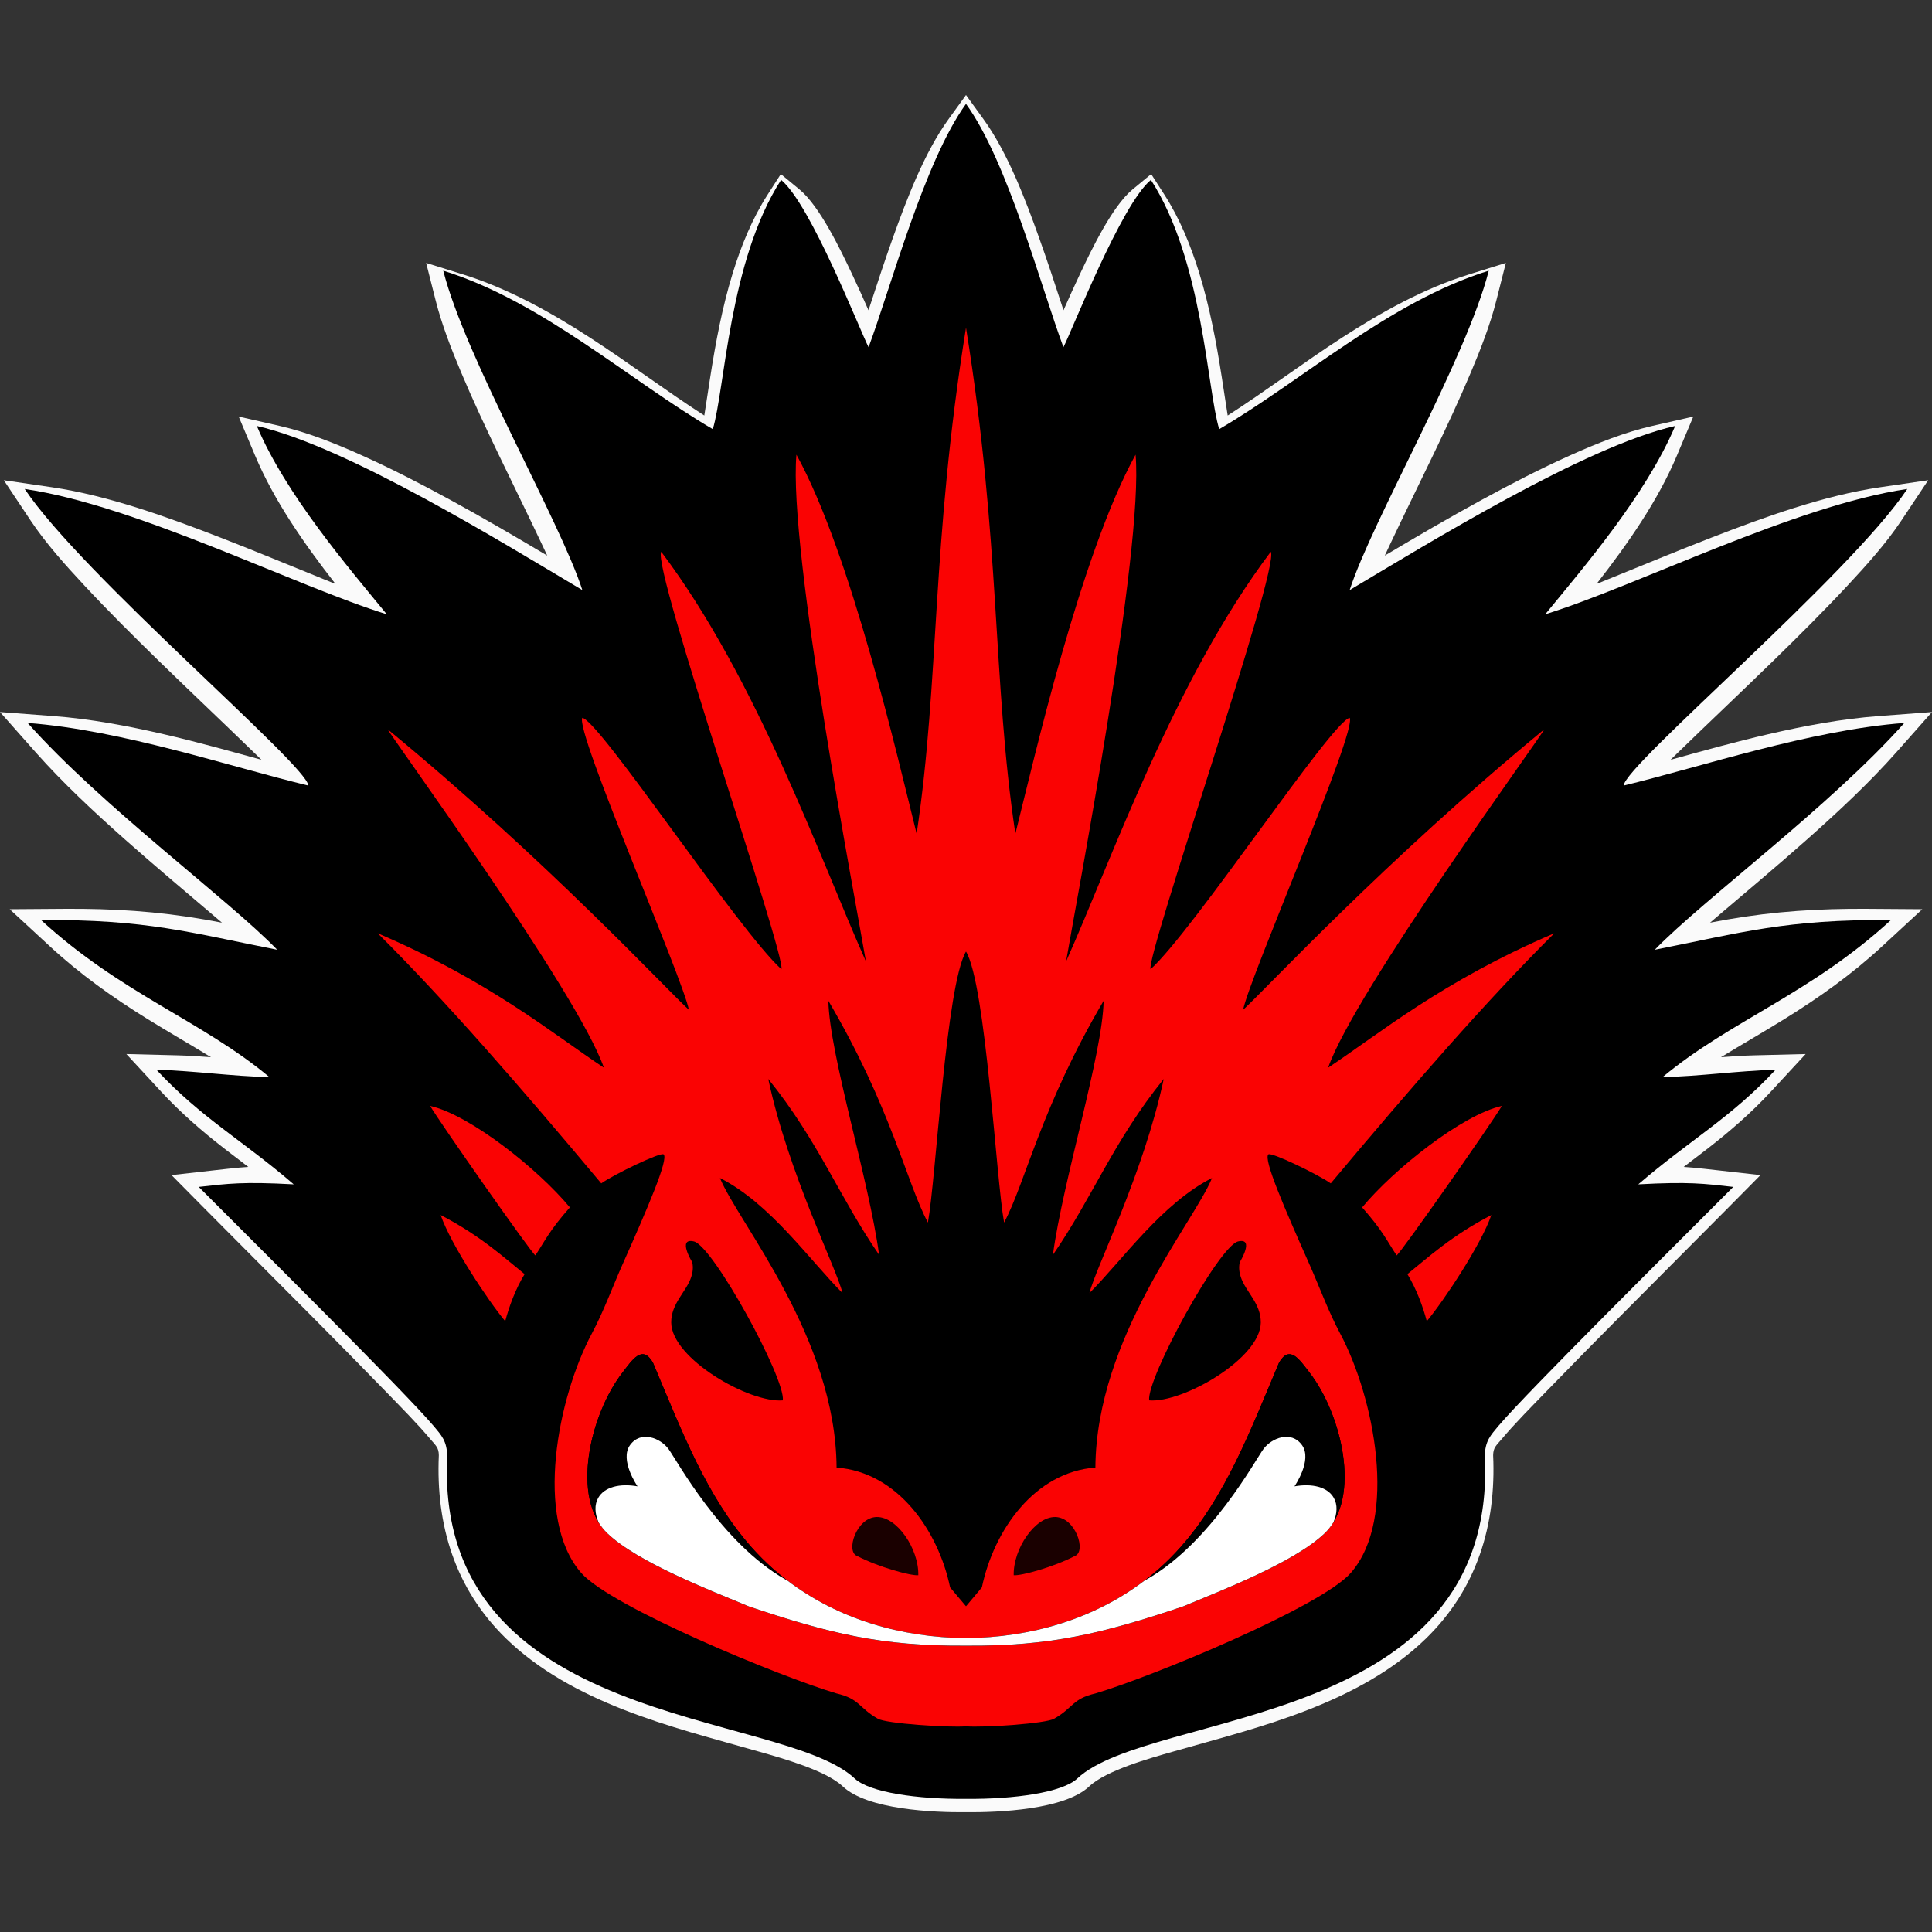 <svg width="64" height="64" viewBox="0 0 64 64" fill="none" xmlns="http://www.w3.org/2000/svg">
<rect x="0" y="0" width="64" height="64" fill="#333333" stroke="none"/>
<g id="Frame 313318">
<g id="Group">
<path id="Vector" fill-rule="evenodd" clip-rule="evenodd" d="M28.77 10.277C28.781 10.245 28.792 10.212 28.802 10.18C29.052 9.414 29.303 8.649 29.573 7.891C30.03 6.612 30.624 5.049 31.421 3.948L32 3.148L32.579 3.948C33.376 5.049 33.97 6.612 34.426 7.891C34.697 8.649 34.948 9.414 35.198 10.18C35.208 10.212 35.219 10.245 35.23 10.277C35.408 9.872 35.59 9.468 35.78 9.068C36.153 8.279 36.846 6.829 37.513 6.279L38.134 5.767L38.569 6.444C39.083 7.244 39.45 8.146 39.729 9.053C40.073 10.173 40.29 11.327 40.471 12.483C40.539 12.91 40.6 13.338 40.669 13.765C41.95 12.941 43.179 12.011 44.456 11.185C45.77 10.336 47.163 9.558 48.661 9.091L49.883 8.71L49.568 9.954C49.363 10.764 49.044 11.579 48.719 12.348C48.337 13.255 47.918 14.149 47.492 15.037C47.007 16.048 46.509 17.052 46.031 18.067C45.979 18.177 45.926 18.29 45.873 18.404C46.926 17.777 47.984 17.159 49.063 16.57C50.037 16.039 51.029 15.526 52.042 15.072C52.895 14.69 53.82 14.318 54.732 14.11L56.093 13.8L55.55 15.091C54.923 16.58 53.931 18.005 52.886 19.344C53.018 19.291 53.149 19.238 53.279 19.185C54.411 18.727 55.538 18.257 56.676 17.816C58.436 17.133 60.41 16.415 62.281 16.141L63.874 15.908L62.979 17.253C62.476 18.007 61.817 18.738 61.199 19.401C60.412 20.246 59.59 21.062 58.764 21.869C57.693 22.913 56.605 23.938 55.533 24.98C55.468 25.043 55.404 25.106 55.34 25.169C56.413 24.873 57.487 24.573 58.575 24.322C59.775 24.045 61.005 23.813 62.234 23.721L64 23.587L62.823 24.916C61.913 25.942 60.889 26.895 59.864 27.805C58.892 28.668 57.897 29.502 56.907 30.344C56.821 30.417 56.734 30.491 56.648 30.565C56.839 30.528 57.03 30.493 57.221 30.46C58.782 30.188 60.277 30.095 61.861 30.106L63.679 30.119L62.341 31.355C61.342 32.277 60.266 33.042 59.114 33.756C58.419 34.187 57.707 34.593 57.01 35.021C57.377 34.992 57.745 34.969 58.113 34.959L59.814 34.916L58.656 36.168C58.012 36.863 57.322 37.462 56.576 38.042C56.309 38.249 56.041 38.453 55.774 38.656C55.873 38.663 55.973 38.67 56.073 38.679C56.33 38.702 56.587 38.733 56.844 38.761L58.318 38.927L57.273 39.983C56.071 41.197 54.86 42.404 53.657 43.617C52.844 44.436 52.034 45.257 51.231 46.085C50.733 46.6 50.193 47.139 49.732 47.687C49.566 47.885 49.466 47.951 49.462 48.207C49.566 50.526 48.923 52.631 47.243 54.272C46.147 55.342 44.765 56.077 43.351 56.632C41.878 57.211 40.363 57.594 38.846 58.028C38.108 58.239 36.645 58.644 36.083 59.176C35.263 59.952 33.067 60.041 32.007 60.031C30.933 60.041 28.737 59.952 27.917 59.176C27.355 58.644 25.892 58.239 25.154 58.028C23.637 57.594 22.122 57.211 20.649 56.632C19.235 56.077 17.853 55.342 16.757 54.272C15.077 52.631 14.434 50.526 14.537 48.207C14.534 47.951 14.434 47.885 14.268 47.687C13.807 47.139 13.267 46.6 12.769 46.085C11.966 45.257 11.155 44.436 10.343 43.617C9.14 42.404 7.929 41.197 6.727 39.983L5.682 38.927L7.156 38.761C7.413 38.733 7.67 38.702 7.927 38.679C8.027 38.67 8.127 38.663 8.226 38.656C7.959 38.453 7.691 38.249 7.424 38.042C6.678 37.462 5.988 36.863 5.344 36.168L4.186 34.916L5.887 34.959C6.255 34.969 6.622 34.992 6.99 35.021C6.293 34.593 5.581 34.187 4.886 33.756C3.734 33.042 2.658 32.277 1.659 31.355L0.321 30.119L2.139 30.106C3.723 30.095 5.218 30.188 6.779 30.46C6.97 30.493 7.161 30.528 7.353 30.565C7.265 30.491 7.179 30.417 7.093 30.344C6.104 29.502 5.108 28.668 4.136 27.805C3.111 26.895 2.087 25.942 1.177 24.916L0 23.587L1.766 23.721C2.995 23.813 4.225 24.045 5.425 24.322C6.513 24.573 7.587 24.873 8.661 25.169C8.596 25.106 8.532 25.043 8.467 24.98C7.395 23.938 6.307 22.913 5.236 21.869C4.41 21.062 3.588 20.246 2.801 19.401C2.183 18.738 1.524 18.007 1.021 17.253L0.126 15.908L1.719 16.141C3.59 16.415 5.564 17.133 7.324 17.816C8.462 18.257 9.589 18.727 10.721 19.185C10.851 19.238 10.982 19.291 11.114 19.344C10.069 18.005 9.077 16.58 8.45 15.091L7.907 13.8L9.268 14.11C10.18 14.318 11.105 14.69 11.958 15.072C12.971 15.526 13.963 16.039 14.937 16.57C16.016 17.159 17.074 17.777 18.127 18.404C18.074 18.29 18.021 18.177 17.969 18.067C17.491 17.052 16.993 16.048 16.508 15.037C16.082 14.149 15.663 13.255 15.281 12.348C14.956 11.579 14.637 10.764 14.432 9.954L14.117 8.71L15.339 9.091C16.837 9.558 18.23 10.336 19.544 11.185C20.821 12.011 22.05 12.941 23.331 13.765C23.4 13.338 23.461 12.91 23.529 12.483C23.71 11.327 23.927 10.173 24.271 9.053C24.55 8.146 24.917 7.244 25.431 6.444L25.866 5.767L26.487 6.279C27.154 6.829 27.847 8.279 28.22 9.068C28.41 9.468 28.592 9.872 28.77 10.277Z" fill="#FAFAFA"/>
<path id="Vector_2" fill-rule="evenodd" clip-rule="evenodd" d="M28.773 11.501C28.496 10.973 26.854 6.762 25.875 5.959C24.146 8.639 24.015 12.908 23.612 14.216C20.873 12.616 17.971 9.988 14.683 8.966C15.423 11.88 18.543 17.23 19.291 19.547C16.666 17.986 11.49 14.788 8.508 14.111C9.47 16.387 11.553 18.811 12.813 20.349C9.799 19.419 4.527 16.738 0.818 16.198C2.729 19.056 10.17 25.336 10.215 26.023C7.644 25.404 4.041 24.184 0.916 23.949C3.38 26.717 7.571 29.796 9.183 31.462C6.286 30.892 4.858 30.453 1.359 30.477C4.018 32.922 6.678 33.806 8.924 35.68C7.713 35.657 6.416 35.468 5.182 35.437C6.668 37.036 8.027 37.766 9.73 39.233C8.039 39.141 7.56 39.209 6.584 39.318C8.356 41.1 13.377 46.073 14.363 47.236C14.617 47.541 14.813 47.734 14.813 48.255C14.392 57.3 25.881 56.623 28.314 58.916C28.803 59.377 30.395 59.605 32 59.59C33.605 59.605 35.197 59.377 35.686 58.916C38.119 56.623 49.609 57.3 49.187 48.255C49.187 47.734 49.384 47.541 49.637 47.236C50.623 46.073 55.645 41.1 57.416 39.318C56.441 39.209 55.961 39.141 54.27 39.233C55.973 37.766 57.332 37.036 58.818 35.437C57.584 35.468 56.287 35.657 55.076 35.68C57.322 33.806 59.982 32.922 62.641 30.477C59.142 30.453 57.714 30.892 54.817 31.462C56.429 29.796 60.62 26.717 63.084 23.949C59.959 24.184 56.356 25.404 53.785 26.023C53.83 25.336 61.271 19.056 63.182 16.198C59.473 16.738 54.201 19.419 51.187 20.349C52.447 18.811 54.53 16.387 55.492 14.111C52.51 14.788 47.334 17.986 44.709 19.547C45.457 17.23 48.577 11.88 49.317 8.966C46.029 9.988 43.127 12.616 40.388 14.216C39.985 12.908 39.854 8.639 38.125 5.959C37.146 6.762 35.504 10.973 35.227 11.501C34.494 9.535 33.375 5.335 32 3.441C30.625 5.335 29.506 9.535 28.773 11.501Z" fill="black"/>
<path id="Vector_3" fill-rule="evenodd" clip-rule="evenodd" d="M32 54.514C29.209 54.536 27.47 54.111 24.809 53.214C23.555 52.69 21.139 51.764 20.125 50.797C18.884 49.613 19.563 46.828 20.62 45.469C20.945 45.049 21.271 44.531 21.628 45.134C22.582 47.393 23.395 49.561 24.898 51.258C26.7 53.29 29.32 54.245 32 54.264C34.679 54.245 37.3 53.29 39.101 51.258C40.605 49.561 41.418 47.393 42.372 45.134C42.729 44.531 43.054 45.049 43.38 45.469C44.437 46.828 45.116 49.613 43.875 50.797C42.861 51.764 40.445 52.69 39.191 53.214C36.53 54.111 34.79 54.536 32 54.514ZM32 10.855C30.841 18.046 31.131 22.494 30.365 27.619C29.732 25.092 28.196 18.354 26.383 15.062C26.105 18.202 28.373 29.997 28.685 31.849C27.184 28.498 25.091 22.506 21.904 18.278C21.584 18.786 26.053 31.694 25.885 32.107C24.467 30.827 19.899 23.921 19.291 23.778C19.031 24.195 22.612 32.386 22.82 33.45C22.121 32.822 18.113 28.496 12.849 24.164C12.852 24.272 19.147 32.878 20.003 35.367C18.333 34.263 16.234 32.506 12.512 30.916C14.754 33.143 17.237 35.999 19.917 39.201C20.351 38.897 21.89 38.154 21.984 38.241C22.153 38.401 21.458 40.006 20.612 41.908C20.287 42.639 19.997 43.441 19.61 44.166C18.475 46.29 17.682 50.305 19.251 52.102C20.235 53.232 25.869 55.554 27.711 56.097C28.486 56.278 28.435 56.566 29.073 56.931C29.329 57.098 31.47 57.235 32 57.186C32.53 57.235 34.671 57.098 34.926 56.931C35.565 56.566 35.513 56.278 36.288 56.097C38.131 55.554 43.764 53.232 44.749 52.102C46.318 50.305 45.525 46.29 44.39 44.166C44.002 43.441 43.713 42.639 43.388 41.908C42.542 40.006 41.846 38.401 42.016 38.241C42.11 38.154 43.649 38.897 44.083 39.201C46.763 35.999 49.246 33.143 51.488 30.916C47.766 32.506 45.667 34.263 43.997 35.367C44.853 32.878 51.148 24.272 51.151 24.164C45.886 28.496 41.879 32.822 41.18 33.45C41.387 32.386 44.968 24.195 44.709 23.778C44.101 23.921 39.533 30.827 38.114 32.107C37.947 31.694 42.416 18.786 42.096 18.278C38.909 22.506 36.816 28.498 35.315 31.849C35.627 29.997 37.895 18.202 37.617 15.062C35.804 18.354 34.268 25.092 33.635 27.619C32.869 22.494 33.159 18.046 32 10.855Z" fill="#FA0303"/>
<path id="Vector_4" fill-rule="evenodd" clip-rule="evenodd" d="M14.249 36.635C14.605 37.236 17.598 41.504 17.735 41.587C18.053 41.106 18.202 40.758 18.878 39.997C17.817 38.718 15.558 36.927 14.249 36.635Z" fill="#FA0303"/>
<path id="Vector_5" fill-rule="evenodd" clip-rule="evenodd" d="M14.598 40.251C14.926 41.215 16.185 43.111 16.736 43.766C16.864 43.284 17.073 42.706 17.378 42.207C16.709 41.67 15.921 40.935 14.598 40.251Z" fill="#FA0303"/>
<path id="Vector_6" fill-rule="evenodd" clip-rule="evenodd" d="M32 54.514C29.209 54.536 27.47 54.11 24.809 53.214C23.555 52.69 21.139 51.763 20.125 50.797C18.884 49.613 19.563 46.828 20.62 45.468C20.946 45.049 21.271 44.531 21.628 45.134C22.582 47.393 23.395 49.561 24.898 51.257C26.7 53.29 29.32 54.245 32 54.264C34.679 54.245 37.3 53.29 39.101 51.257C40.605 49.561 41.418 47.393 42.372 45.134C42.729 44.531 43.054 45.049 43.38 45.468C44.437 46.828 45.116 49.613 43.875 50.797C42.861 51.763 40.445 52.69 39.191 53.214C36.53 54.11 34.79 54.536 32 54.514Z" fill="black"/>
<path id="Vector_7" fill-rule="evenodd" clip-rule="evenodd" d="M49.751 36.635C49.395 37.236 46.403 41.504 46.265 41.587C45.947 41.106 45.798 40.758 45.122 39.997C46.184 38.718 48.442 36.927 49.751 36.635Z" fill="#FA0303"/>
<path id="Vector_8" fill-rule="evenodd" clip-rule="evenodd" d="M49.402 40.251C49.074 41.215 47.815 43.111 47.264 43.766C47.136 43.284 46.926 42.706 46.622 42.207C47.291 41.67 48.079 40.935 49.402 40.251Z" fill="#FA0303"/>
<path id="Vector_9" fill-rule="evenodd" clip-rule="evenodd" d="M32 31.52C31.34 32.638 31.01 39.002 30.738 40.499C30.034 39.184 29.517 36.68 27.441 33.153C27.476 34.93 28.794 39.119 29.121 41.568C27.809 39.667 27.109 37.793 25.45 35.742C26.122 38.895 27.71 42 27.909 42.834C26.826 41.752 25.514 39.864 23.849 39.023C24.446 40.489 27.686 44.305 27.713 48.615C29.728 48.764 31.079 50.69 31.473 52.584L32 53.21L32.526 52.584C32.921 50.69 34.272 48.764 36.286 48.615C36.314 44.305 39.554 40.489 40.15 39.023C38.486 39.864 37.174 41.752 36.09 42.834C36.29 42 37.878 38.895 38.55 35.742C36.89 37.793 36.191 39.667 34.879 41.568C35.206 39.119 36.524 34.93 36.559 33.153C34.483 36.68 33.965 39.184 33.262 40.499C32.99 39.002 32.66 32.638 32 31.52Z" fill="black"/>
<path id="Vector_10" fill-rule="evenodd" clip-rule="evenodd" d="M28.393 51.544C29.111 51.916 30.168 52.203 30.42 52.182C30.44 51.31 29.717 50.24 29.041 50.253C28.369 50.265 28.004 51.399 28.393 51.544ZM35.607 51.544C34.889 51.916 33.832 52.203 33.58 52.182C33.56 51.31 34.283 50.24 34.959 50.253C35.631 50.265 35.996 51.399 35.607 51.544Z" fill="#1A0000"/>
<path id="Vector_11" fill-rule="evenodd" clip-rule="evenodd" d="M25.933 46.389C26.017 45.652 23.622 41.274 22.986 41.124C22.423 40.992 22.931 41.81 22.931 41.813C22.97 41.984 22.948 42.15 22.899 42.299C22.734 42.8 22.229 43.173 22.235 43.815C22.247 45.002 24.818 46.482 25.933 46.389ZM38.067 46.389C37.983 45.652 40.378 41.274 41.014 41.124C41.577 40.992 41.069 41.81 41.069 41.813C41.03 41.984 41.052 42.15 41.101 42.299C41.267 42.8 41.772 43.173 41.765 43.815C41.753 45.002 39.182 46.482 38.067 46.389Z" fill="black"/>
<path id="Vector_12" fill-rule="evenodd" clip-rule="evenodd" d="M32 54.514C29.209 54.536 27.47 54.11 24.809 53.214C23.555 52.69 21.139 51.763 20.125 50.797C20.01 50.687 19.911 50.563 19.828 50.429C19.7 50.131 19.687 49.843 19.819 49.615C20.023 49.259 20.528 49.133 21.119 49.237C21.119 49.237 20.514 48.366 20.87 47.871C21.227 47.376 21.876 47.635 22.145 48C22.415 48.364 23.898 51.117 26.01 52.317C26.033 52.33 26.057 52.343 26.08 52.355C27.758 53.636 29.86 54.249 32 54.264C34.14 54.249 36.242 53.636 37.919 52.355C37.943 52.343 37.967 52.33 37.989 52.317C40.102 51.117 41.584 48.364 41.854 48C42.124 47.635 42.773 47.376 43.13 47.871C43.486 48.366 42.881 49.237 42.881 49.237C43.472 49.133 43.977 49.259 44.181 49.615C44.313 49.843 44.3 50.131 44.172 50.429C44.088 50.563 43.99 50.687 43.875 50.797C42.861 51.763 40.445 52.69 39.191 53.214C36.53 54.11 34.79 54.536 32 54.514Z" fill="white"/>
</g>
</g>
</svg>
